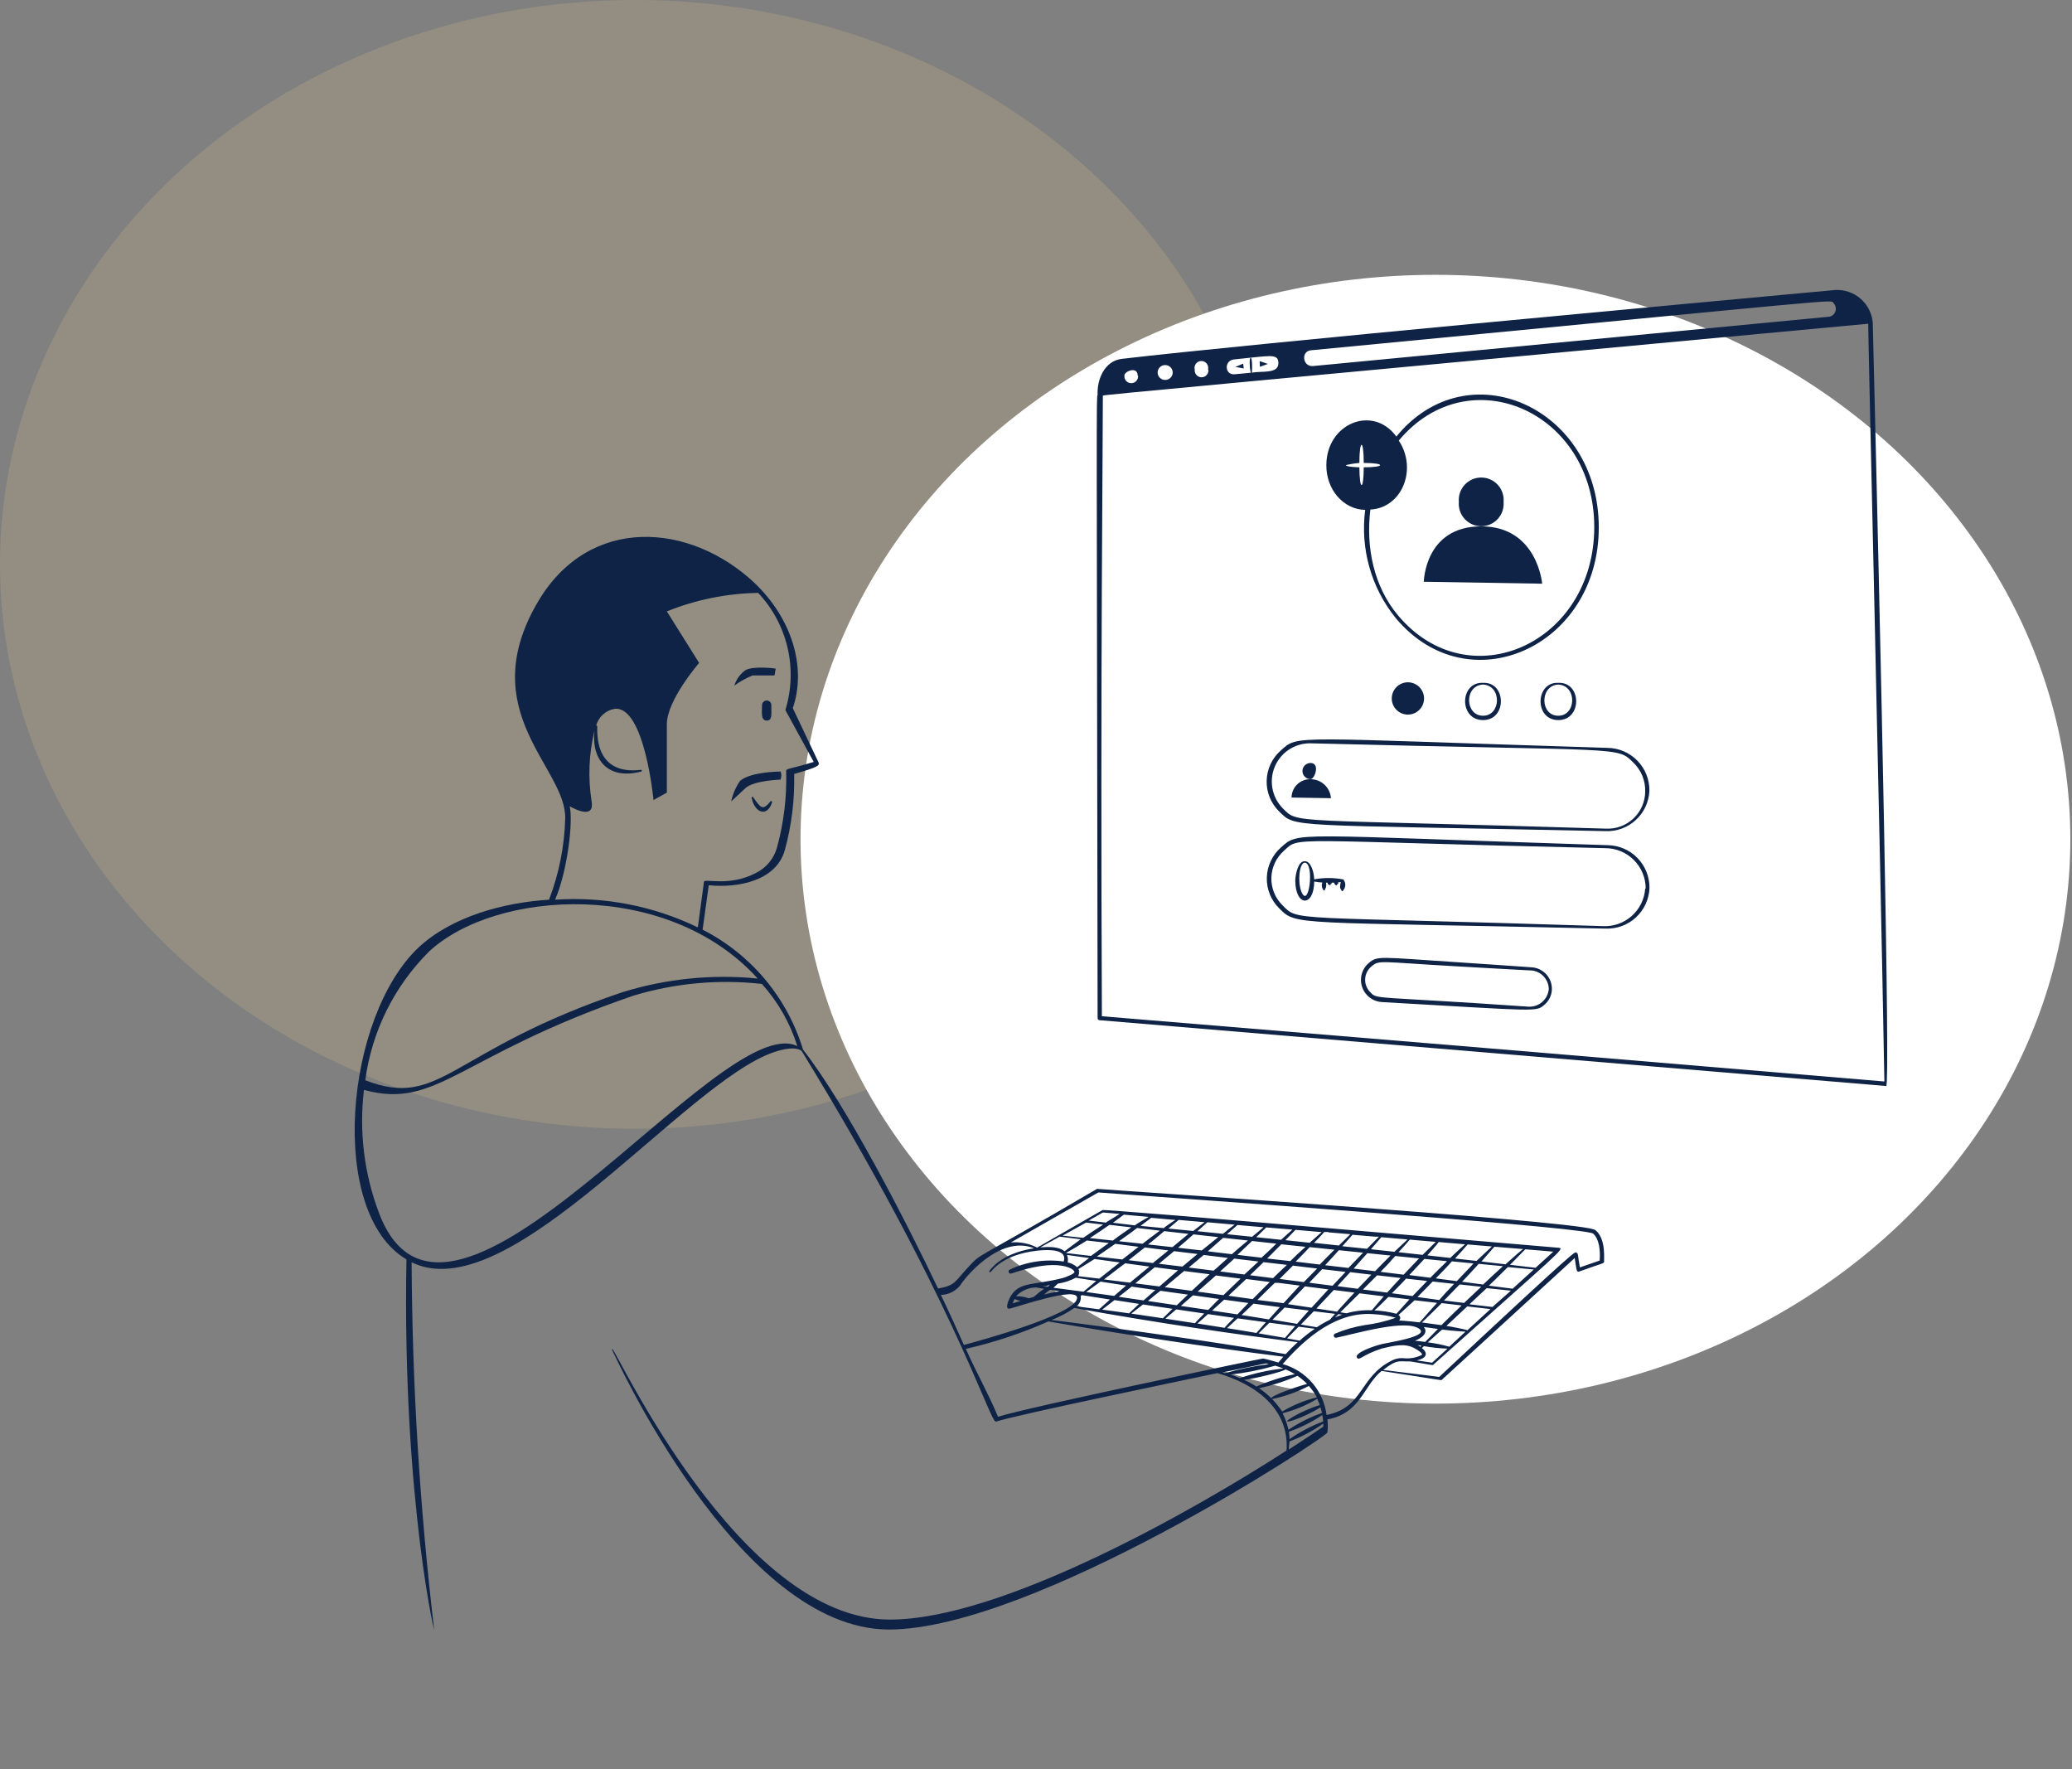<svg xmlns="http://www.w3.org/2000/svg" width="417" height="356" viewBox="0 0 417 356" fill="none"><rect x="0" y="0" width="417" height="356" fill="#808080" stroke="none"/><ellipse cx="127.778" cy="113.564" rx="127.778" ry="113.564" fill="#D2BB82" fill-opacity="0.23"></ellipse><ellipse cx="288.889" cy="168.864" rx="127.778" ry="113.564" fill="white"></ellipse><path d="M323.111 167.238C325.36 167.33 327.554 166.527 329.211 165.003C330.869 163.48 331.854 161.362 331.951 159.113C331.977 156.853 331.105 154.675 329.527 153.057C327.949 151.439 325.793 150.514 323.534 150.484C259.119 148.485 261.377 147.77 257.754 151.02C256.891 151.781 256.194 152.711 255.707 153.753C255.22 154.795 254.953 155.926 254.922 157.076C254.892 158.225 255.099 159.369 255.53 160.435C255.961 161.501 256.607 162.467 257.429 163.273C260.857 166.636 258.631 165.856 323.111 167.238ZM264.042 149.574C327.287 151.199 325.337 150.11 328.75 153.474C329.513 154.215 330.117 155.105 330.522 156.089C330.927 157.073 331.126 158.13 331.106 159.194C331.108 160.221 330.9 161.237 330.495 162.18C330.089 163.124 329.496 163.975 328.75 164.681C328.005 165.387 327.123 165.933 326.159 166.286C325.195 166.639 324.169 166.791 323.144 166.734C258.582 164.719 261.394 165.856 258.144 162.623C257.062 161.516 256.34 160.109 256.071 158.586C255.802 157.062 255.999 155.493 256.636 154.083C257.273 152.674 258.321 151.489 259.643 150.685C260.964 149.88 262.497 149.493 264.042 149.574ZM280.097 140.539C280.097 141.401 280.44 142.228 281.049 142.837C281.659 143.447 282.485 143.789 283.347 143.789C284.209 143.789 285.036 143.447 285.645 142.837C286.255 142.228 286.597 141.401 286.597 140.539C286.597 139.677 286.255 138.85 285.645 138.241C285.036 137.631 284.209 137.289 283.347 137.289C282.485 137.289 281.659 137.631 281.049 138.241C280.44 138.85 280.097 139.677 280.097 140.539ZM298.46 137.403C293.731 137.175 293.585 144.878 298.46 144.894C303.335 144.91 303.189 137.159 298.46 137.403ZM298.46 144.016C294.82 144.016 294.641 137.939 298.46 137.744C302.295 137.939 302.116 144.033 298.46 144.016ZM313.605 137.403C308.99 137.175 308.73 144.878 313.605 144.894C318.48 144.91 318.35 137.159 313.605 137.403ZM313.605 144.016C309.916 144.016 309.851 137.939 313.605 137.744C317.44 137.939 317.261 144.033 313.605 144.016ZM323.582 170.065C259.379 168.001 261.459 167.254 257.786 170.536C256.923 171.297 256.227 172.227 255.74 173.269C255.252 174.311 254.985 175.442 254.955 176.592C254.924 177.742 255.131 178.885 255.562 179.952C255.994 181.018 256.64 181.984 257.461 182.789C260.987 186.315 260.045 185.421 323.127 186.851C325.375 186.94 327.567 186.135 329.223 184.612C330.879 183.09 331.866 180.974 331.967 178.726C332.002 176.466 331.139 174.285 329.567 172.661C327.994 171.037 325.842 170.104 323.582 170.065ZM331.106 178.775C330.964 180.914 329.982 182.91 328.375 184.328C326.768 185.747 324.666 186.472 322.526 186.348C259.037 184.284 261.361 185.47 258.111 182.155C257.376 181.434 256.797 180.569 256.411 179.615C256.025 178.66 255.84 177.636 255.868 176.607C255.895 175.578 256.135 174.565 256.571 173.633C257.007 172.7 257.631 171.867 258.404 171.186C261.654 168.213 258.209 169.188 323.079 170.666C325.233 170.666 327.3 171.522 328.824 173.046C330.348 174.57 331.204 176.637 331.204 178.791L331.106 178.775ZM308.21 194.635C304.57 194.391 299.029 193.985 293.487 193.628C277.53 192.588 277.237 192.263 275.45 193.79C274.769 194.378 274.281 195.158 274.051 196.027C273.82 196.897 273.858 197.816 274.158 198.664C274.458 199.512 275.007 200.249 275.734 200.78C276.46 201.311 277.329 201.61 278.229 201.639C309.737 203.426 309.104 203.67 310.859 202.143C311.288 201.773 311.639 201.321 311.89 200.813C312.142 200.304 312.288 199.751 312.321 199.185C312.379 198.037 311.978 196.913 311.207 196.059C310.436 195.206 309.358 194.694 308.21 194.635ZM311.704 199.006C311.659 199.518 311.513 200.015 311.276 200.471C311.038 200.926 310.713 201.329 310.319 201.658C309.925 201.988 309.469 202.236 308.979 202.388C308.489 202.541 307.974 202.596 307.462 202.549C275.661 200.339 277.254 201.2 275.71 199.575C275.377 199.227 275.119 198.815 274.953 198.362C274.787 197.91 274.717 197.429 274.746 196.948C274.775 196.468 274.903 195.998 275.122 195.569C275.341 195.141 275.646 194.762 276.019 194.456C277.644 193.108 277.465 193.563 293.439 194.456C298.996 194.765 304.147 195.074 307.787 195.253C308.295 195.242 308.8 195.332 309.272 195.518C309.745 195.704 310.176 195.982 310.54 196.335C310.905 196.689 311.195 197.112 311.395 197.579C311.594 198.045 311.699 198.547 311.704 199.055L311.704 199.006ZM274.751 102.595C274.249 106.442 274.532 110.35 275.582 114.084C276.632 117.818 278.428 121.3 280.861 124.321C295.486 141.92 321.779 130.204 321.762 106.105C321.746 82.006 295.437 70.225 281.024 87.84C276.246 81.34 266.935 85.256 266.935 93.593C266.886 98.516 270.396 102.53 274.751 102.595ZM281.511 88.653C295.551 71.801 320.885 82.738 320.852 106.105C320.82 129.473 295.632 140.783 281.381 123.85C276.409 117.951 274.881 110.021 275.791 102.53C282.177 102.205 285.314 94.389 281.511 88.653ZM273.581 93.154C273.581 88.279 274.459 88.279 274.459 93.154C278.862 93.154 278.862 94.031 274.459 94.031C274.459 98.695 273.614 98.906 273.581 94.031C273.24 94.031 270.867 93.934 270.867 93.593C271.759 93.374 272.666 93.228 273.581 93.154Z" fill="#0E2346"></path><path d="M298.102 105.91C286.727 105.91 286.549 117.058 286.549 117.058L310.371 117.448C310.371 117.448 309.396 105.91 298.102 105.91Z" fill="#0E2346"></path><path d="M302.604 100.986C302.657 100.363 302.58 99.736 302.377 99.144C302.175 98.552 301.852 98.008 301.429 97.548C301.006 97.087 300.492 96.719 299.919 96.468C299.347 96.216 298.728 96.086 298.102 96.086C297.477 96.086 296.858 96.216 296.285 96.468C295.713 96.719 295.199 97.087 294.775 97.548C294.352 98.008 294.029 98.552 293.827 99.144C293.625 99.736 293.548 100.363 293.601 100.986C293.548 101.61 293.625 102.237 293.827 102.829C294.029 103.421 294.352 103.965 294.775 104.425C295.199 104.886 295.713 105.254 296.285 105.505C296.858 105.757 297.477 105.887 298.102 105.887C298.728 105.887 299.347 105.757 299.919 105.505C300.492 105.254 301.006 104.886 301.429 104.425C301.852 103.965 302.175 103.421 302.377 102.829C302.58 102.237 302.657 101.61 302.604 100.986ZM263.75 153.523C263.319 153.523 262.906 153.694 262.601 153.999C262.296 154.303 262.125 154.717 262.125 155.148C262.125 155.579 262.296 155.992 262.601 156.297C262.906 156.601 263.319 156.773 263.75 156.773C264.611 156.789 265.732 153.523 263.75 153.523Z" fill="#0E2346"></path><path d="M263.75 156.789C263.256 156.776 262.764 156.862 262.303 157.041C261.843 157.22 261.422 157.489 261.067 157.832C260.711 158.176 260.428 158.587 260.233 159.041C260.038 159.495 259.935 159.983 259.931 160.478L267.861 160.608C267.787 159.569 267.321 158.597 266.558 157.888C265.795 157.179 264.791 156.786 263.75 156.789ZM270.445 177.101C270.445 177.079 270.44 177.056 270.431 177.035C270.422 177.014 270.409 176.996 270.392 176.98C270.375 176.965 270.355 176.953 270.333 176.946C270.312 176.939 270.289 176.937 270.266 176.939C268.354 176.585 266.393 176.585 264.481 176.939C264.481 175.606 263.831 173.234 262.596 173.299C261.296 173.218 260.744 175.753 260.679 177.134C260.679 182.448 264.432 182.61 264.497 177.378C265.033 177.484 265.577 177.549 266.122 177.573C266.08 177.671 266.053 177.775 266.041 177.881C266.003 178.072 266.006 178.269 266.048 178.459C266.09 178.65 266.17 178.829 266.285 178.986C266.285 179.034 266.304 179.079 266.337 179.113C266.371 179.146 266.416 179.165 266.464 179.165C266.511 179.165 266.556 179.146 266.59 179.113C266.624 179.079 266.642 179.034 266.642 178.986C266.682 178.937 266.715 178.882 266.74 178.824C266.935 178.448 266.976 178.011 266.854 177.605L267.195 177.605C267.179 177.669 267.179 177.736 267.195 177.8C267.341 178.028 267.422 178.011 267.422 178.011C267.422 178.011 267.78 178.239 267.764 178.011C267.747 177.784 267.845 178.011 267.991 177.8C268.013 177.737 268.013 177.668 267.991 177.605L268.527 177.605C268.504 177.668 268.504 177.737 268.527 177.8C268.674 178.011 268.739 177.979 268.739 177.979C268.739 178.026 268.757 178.072 268.791 178.105C268.824 178.139 268.87 178.158 268.917 178.158C268.965 178.158 269.01 178.139 269.044 178.105C269.077 178.072 269.096 178.026 269.096 177.979L269.324 177.784C269.356 177.695 269.356 177.597 269.324 177.508L269.844 177.508C269.502 178.808 269.844 178.84 269.974 179.133C269.974 179.18 269.992 179.226 270.026 179.259C270.059 179.293 270.105 179.311 270.152 179.311C270.2 179.311 270.245 179.293 270.279 179.259C270.312 179.226 270.331 179.18 270.331 179.133C270.578 178.858 270.725 178.506 270.745 178.137C270.766 177.768 270.66 177.402 270.445 177.101ZM261.897 179.376C261.15 177.508 261.442 173.656 262.596 173.575C264.611 173.705 263.409 183.179 261.897 179.376Z" fill="#0E2346"></path><path d="M376.899 64.846C376.717 63.005 375.835 61.303 374.435 60.094C373.035 58.884 371.223 58.258 369.375 58.346C343.505 60.751 250.977 69.25 225.774 72.208C222.264 72.614 220.736 76.4 220.899 79.52C220.622 79.52 220.72 82.234 220.899 204.873C220.902 204.974 220.941 205.071 221.01 205.145C221.079 205.22 221.172 205.267 221.272 205.279L379.612 218.523C380.441 218.555 378.524 130.383 376.899 64.846ZM263.815 70.485C374.737 59.89 368.189 60.199 369.017 61.011C369.218 61.221 369.358 61.481 369.424 61.763C369.491 62.045 369.48 62.34 369.394 62.617C369.308 62.894 369.149 63.143 368.934 63.338C368.719 63.532 368.456 63.666 368.172 63.725L264.27 73.654C262.141 73.849 261.784 70.68 263.815 70.485ZM248.361 72.321C255.462 71.639 257.201 71.021 257.282 72.971C257.38 75.295 254.032 74.596 251.936 74.986C252.034 74.418 252.05 71.996 251.709 72.013C251.367 72.029 251.546 73.979 251.595 74.32C251.644 74.661 251.692 74.856 251.725 75.003L248.475 75.311C246.444 75.49 246.314 72.516 248.361 72.321ZM243.194 74.385C243.215 74.578 243.195 74.773 243.135 74.958C243.076 75.142 242.978 75.313 242.849 75.457C242.719 75.602 242.561 75.717 242.383 75.796C242.206 75.875 242.014 75.916 241.82 75.916C241.626 75.916 241.435 75.875 241.257 75.796C241.08 75.717 240.922 75.602 240.792 75.457C240.663 75.313 240.565 75.142 240.506 74.958C240.446 74.773 240.426 74.578 240.447 74.385C240.391 74.18 240.383 73.965 240.424 73.757C240.465 73.548 240.553 73.352 240.682 73.183C240.811 73.014 240.977 72.877 241.167 72.783C241.358 72.689 241.567 72.64 241.78 72.64C241.992 72.64 242.202 72.689 242.392 72.783C242.583 72.877 242.749 73.014 242.878 73.183C243.007 73.352 243.095 73.548 243.135 73.757C243.176 73.965 243.168 74.18 243.112 74.385L243.194 74.385ZM234.516 73.459C234.913 73.459 235.293 73.616 235.573 73.897C235.854 74.177 236.011 74.557 236.011 74.954C236.011 75.35 235.854 75.731 235.573 76.011C235.293 76.291 234.913 76.449 234.516 76.449C234.12 76.46 233.735 76.312 233.447 76.04C233.159 75.767 232.991 75.391 232.98 74.995C232.97 74.598 233.117 74.213 233.39 73.925C233.662 73.638 234.038 73.47 234.435 73.459L234.516 73.459ZM229.04 75.571C229.061 75.764 229.041 75.959 228.982 76.144C228.922 76.329 228.824 76.499 228.695 76.643C228.565 76.788 228.407 76.903 228.23 76.982C228.053 77.061 227.861 77.102 227.667 77.102C227.473 77.102 227.281 77.061 227.104 76.982C226.927 76.903 226.768 76.788 226.638 76.643C226.509 76.499 226.411 76.329 226.352 76.144C226.292 75.959 226.273 75.764 226.294 75.571C226.212 74.743 228.959 73.605 228.959 75.571L229.04 75.571ZM221.76 204.483C221.435 134.055 221.987 86.654 221.955 79.601C221.955 79.439 246.119 77.278 375.989 65.139C375.989 69.234 378.361 167.774 379.239 217.613C298.021 210.788 298.996 210.869 221.76 204.483Z" fill="#0E2346"></path><path d="M250.197 73.166L248.621 73.833L250.311 74.141L250.197 73.166ZM255.17 73.231L253.512 72.663L253.561 73.8L255.17 73.231ZM155.882 135.908L156.11 134.526C156.11 134.526 151.527 133.893 149.951 134.9C148.923 135.662 148.166 136.732 147.79 137.955C148.926 137.125 150.159 136.437 151.462 135.908L155.882 135.908ZM155.07 161.241C153.445 163.273 153.071 162.46 151.625 160.494C151.62 160.468 151.61 160.443 151.594 160.421C151.579 160.4 151.559 160.382 151.536 160.369C151.512 160.356 151.487 160.348 151.46 160.347C151.434 160.345 151.407 160.349 151.382 160.359C151.358 160.369 151.336 160.384 151.318 160.404C151.3 160.423 151.286 160.447 151.278 160.472C151.27 160.497 151.268 160.524 151.272 160.55C151.276 160.577 151.285 160.602 151.3 160.624C151.42 161.383 151.752 162.093 152.259 162.671C153.234 163.728 154.68 163.646 155.395 161.404C155.427 161.323 155.184 161.03 155.07 161.241ZM153.364 141.871C153.364 143.253 153.055 144.975 154.306 144.991C155.557 145.008 155.184 143.366 155.232 142.066C155.256 141.938 155.253 141.807 155.224 141.68C155.194 141.553 155.139 141.434 155.061 141.33C154.983 141.225 154.885 141.138 154.772 141.074C154.658 141.01 154.533 140.97 154.404 140.956C154.274 140.943 154.143 140.956 154.019 140.996C153.895 141.035 153.781 141.1 153.683 141.186C153.585 141.272 153.507 141.377 153.452 141.495C153.397 141.613 153.367 141.741 153.364 141.871Z" fill="#0E2346"></path><path d="M321.112 247.545C320.985 247.455 320.841 247.389 320.69 247.35C314.19 245.384 222.426 239.404 220.947 239.225C220.889 239.208 220.827 239.208 220.769 239.225C194.882 254.451 197.921 251.721 194.769 255.069C192.12 257.913 192.331 258.628 188.789 259.278C182.662 246.359 170.361 222.358 161.619 211.21C160.049 206.031 157.45 201.222 153.976 197.073C150.502 192.923 146.226 189.518 141.404 187.063L142.639 178.125C148.797 178.743 156.224 177.101 157.93 171.121C159.312 166.112 159.953 160.928 159.831 155.733C164.706 154.335 165.031 154.026 164.706 153.344L159.555 142.489C162.301 134.461 159.555 124.614 151.787 117.236C138.787 105.098 118.686 103.635 108.367 120.909C95.075 143.253 114.136 154.53 113.746 164.784C113.589 170.345 112.49 175.84 110.496 181.034C101.331 181.603 90.996 184.414 84.317 190.573C69.432 204.483 65.841 243.954 81.799 253.411C80.905 302.535 88.136 331.948 87.324 327.463C84.458 303.071 82.96 278.539 82.839 253.98L83.537 254.305C103.281 262.609 137.861 217.824 155.736 211.714C159.994 210.268 161.229 211.34 161.359 211.503C191.567 260.789 198.961 285.44 200.359 286.041L200.489 286.041C204.291 284.741 241 277.153 244.997 276.291C252.814 278.534 259.509 283.555 258.924 291.875C240.187 303.981 201.561 325.886 179.104 325.886C148.651 325.886 123.854 271.156 123.22 271.449C123.189 271.482 123.172 271.526 123.172 271.571C123.172 271.616 123.189 271.66 123.22 271.693C123.431 271.985 148.424 327.853 178.876 327.885C207.931 327.885 267.081 289.178 267.146 288.219C267.26 287.351 267.26 286.471 267.146 285.603C273.809 284.416 274.41 278.826 278.05 275.853C290.644 277.77 290.01 277.803 290.172 277.64C293.715 274.39 298.915 269.678 316.92 253.135C317.261 255.053 317.164 256.093 317.83 255.849C322.575 254.11 322.705 254.321 322.851 253.866C322.705 253.785 323.371 249.398 321.112 247.545ZM114.656 162.233C115.826 162.899 119.694 164.865 119.06 161.209C118.315 156.483 118.514 151.656 119.645 147.006C118.995 153.084 122.505 156.935 128.989 155.261C129.036 155.261 129.081 155.243 129.115 155.209C129.149 155.176 129.167 155.13 129.167 155.083C129.167 155.035 129.149 154.99 129.115 154.956C129.081 154.923 129.036 154.904 128.989 154.904C119.092 156.106 120.311 146.438 120.197 146.145C120.189 146.096 120.163 146.052 120.124 146.022C120.085 145.992 120.035 145.978 119.986 145.983C120.225 145.119 120.708 144.343 121.376 143.746C122.045 143.15 122.871 142.758 123.756 142.619C129.736 142.115 131.524 160.981 131.524 160.981L134.205 159.486L134.205 145.739C134.205 140.864 140.705 133.389 140.705 133.389L134.205 123.021C140.051 120.665 146.281 119.404 152.584 119.3C155.499 122.395 157.542 126.208 158.504 130.35C159.466 134.492 159.313 138.815 158.06 142.879L163.764 153.311C158.889 154.806 158.174 154.595 158.222 155.164C158.371 160.357 157.746 165.543 156.37 170.553C156.062 171.654 155.525 172.677 154.794 173.557C154.063 174.436 153.155 175.151 152.129 175.655C146.766 178.483 141.794 176.695 141.68 177.426L140.445 186.608C131.516 182.283 121.613 180.362 111.715 181.034C114.217 175.233 115.371 165.32 114.656 162.233ZM86.332 191.483C99.771 178.954 134.351 176.858 152.486 196.894C143.361 195.994 134.147 196.916 125.381 199.608C90.411 211.373 88.802 223.268 73.511 217.369C74.817 207.563 79.324 198.463 86.332 191.483ZM76.29 244.1C73.283 236.203 72.24 227.693 73.251 219.303C88.006 223.349 92.166 212.478 127.445 200.355C135.823 197.816 144.631 197.009 153.331 197.983C156.583 201.59 159.017 205.859 160.465 210.495C144.93 202.858 90.2 280.858 76.29 244.1ZM189.357 260.561C190.123 260.544 190.875 260.355 191.558 260.009C192.241 259.663 192.839 259.169 193.306 258.563C193.875 257.506 201.057 248.341 208.11 251.169C201.171 252.258 199.27 255.638 199.107 255.735C199.087 255.776 199.083 255.823 199.096 255.866C199.109 255.91 199.139 255.947 199.178 255.969C199.217 255.992 199.264 255.999 199.308 255.989C199.352 255.978 199.391 255.952 199.416 255.914C199.579 255.833 201.61 252.42 208.874 251.64C211.376 251.364 214.87 251.461 214.074 253.834C210.379 253.3 206.61 253.865 203.235 255.459C203.131 255.502 203.049 255.584 203.007 255.688C202.964 255.792 202.964 255.908 203.007 256.011C203.05 256.115 203.133 256.197 203.236 256.24C203.34 256.282 203.456 256.282 203.56 256.239C203.722 256.239 211.214 253.346 215.292 255.134C215.796 255.361 216.154 255.605 216.235 255.946C216.316 256.288 214.382 257.035 213.814 257.181C208.224 258.595 205.461 257.913 203.657 260.431C203.024 261.293 202.114 263.486 203.17 263.324C204.226 263.161 217.486 258.498 216.739 261.358C216.024 264.608 197.239 269.775 193.989 270.62C192.559 267.419 191.145 264.299 189.357 260.561ZM267.357 247.968L271.761 248.341L269.454 250.616L264.449 250.08C264.725 249.804 266.074 248.455 266.496 247.903L267.341 247.903L267.357 247.968ZM286.175 271.221L286.581 270.864C288.144 271.142 289.724 271.31 291.31 271.368L288.222 274.195L285.135 273.74C287.004 273.35 287.589 272.343 286.126 271.221L286.175 271.221ZM284.777 269.775C286.224 269.206 287.507 268.15 286.549 267.013L289.392 267.403L286.825 270.019C286.256 269.938 285.265 269.808 284.729 269.775L284.777 269.775ZM286.077 270.783L285.866 270.994C285.689 270.869 285.504 270.755 285.314 270.653L286.077 270.783ZM281.446 264.608C282.307 263.811 283.559 262.658 284.696 261.634L289.214 262.154C287.962 263.535 286.516 265.176 285.72 266.086C284.712 265.973 283.754 265.843 281.56 265.696C281.645 265.628 281.712 265.54 281.754 265.439C281.796 265.339 281.812 265.229 281.801 265.121C281.789 265.012 281.751 264.909 281.689 264.819C281.627 264.729 281.544 264.657 281.446 264.608ZM204.486 260.821C205.006 260.273 205.631 259.834 206.323 259.53C207.015 259.226 207.76 259.063 208.516 259.05L210.141 259.326C209.409 259.816 208.713 260.359 208.061 260.951L207.037 261.244C206.221 260.943 205.356 260.8 204.486 260.821ZM205.445 261.748L203.82 262.251C203.913 261.954 204.032 261.666 204.177 261.39C204.555 261.562 204.954 261.682 205.364 261.748L205.445 261.748ZM209.816 258.823C210.304 258.823 210.791 258.66 211.279 258.579L210.742 258.953L209.816 258.823ZM211.441 259.538L213.245 259.83C212.189 259.994 211.142 260.211 210.109 260.48C210.369 260.236 210.986 259.733 211.327 259.538L211.441 259.538ZM212.01 259.115C212.172 258.969 212.579 258.611 212.904 258.286C214.165 258.099 215.385 257.698 216.511 257.1L220.622 257.75L218.055 259.911L212.01 259.115ZM214.854 252.534L219.176 253.135C218.607 253.558 217.454 254.468 216.787 254.988C216.245 254.5 215.584 254.163 214.87 254.013C214.984 253.518 214.938 253.001 214.74 252.534L214.854 252.534ZM217.21 255.784C217.171 255.635 217.11 255.493 217.031 255.361L220.281 253.33L225.351 254.029C223.58 255.426 222.67 256.158 221.24 257.279L216.95 256.775C217.059 256.628 217.129 256.455 217.154 256.274C217.18 256.092 217.16 255.907 217.096 255.735L217.21 255.784ZM262.401 257.978L257.526 257.344L260.207 254.663L265.082 255.248L262.401 257.978ZM266.09 255.378L270.802 255.93L268.186 258.709L263.49 258.108L266.09 255.378ZM246.216 260.61L241.032 259.895L244.705 256.645L249.677 257.279L246.216 260.61ZM250.799 257.36L255.544 257.961C254.032 259.456 252.667 260.854 252.115 261.406L247.24 260.724L250.799 257.36ZM239.846 259.733L234.419 259.001L238.302 255.751L243.437 256.401L239.846 259.733ZM233.346 258.855L228.471 258.238L232.404 254.988L237.084 255.605L233.346 258.855ZM227.415 258.091L222.182 257.441C223.239 256.661 225.432 254.923 226.456 254.191L231.331 254.858L227.415 258.091ZM227.756 258.888L232.517 259.57C232.274 259.781 232.144 259.879 230.145 261.666L225.156 260.935L227.756 258.888ZM233.59 259.733L239.066 260.496L236.824 262.641L231.022 261.78C231.851 261.065 232.664 260.399 233.541 259.733L233.59 259.733ZM240.09 260.643L245.339 261.374C245.176 261.536 244.64 262.056 243.161 263.584L237.652 262.771L240.09 260.643ZM246.362 261.52L251.237 262.186L249.044 264.478L243.941 263.714L246.362 261.52ZM252.277 262.316L257.575 263.015C257.412 263.178 255.69 265.111 255.365 265.485C251.611 264.868 250.717 264.738 249.872 264.608L252.277 262.316ZM253.057 261.569C254.682 259.944 255.674 259.001 256.567 258.124L257.25 258.124L261.572 258.676L258.322 262.219L253.057 261.569ZM256.307 257.198L251.579 256.596L254.081 254.175L254.292 253.964L259.005 254.516C258.111 255.361 257.12 256.255 256.226 257.165L256.307 257.198ZM250.441 256.45L245.566 255.833C248.719 252.973 248.085 253.541 248.394 253.249L253.269 253.834L250.441 256.45ZM244.347 255.686L239.245 255.053L242.251 252.518L247.126 253.119C246.184 253.915 245.225 254.858 244.266 255.654L244.347 255.686ZM237.961 254.858L233.232 254.289L236.287 251.754L241 252.323L237.961 254.858ZM232.03 254.143L227.155 253.574L230.405 251.006L235.134 251.608L232.03 254.143ZM225.871 253.428L220.736 252.843C221.76 252.16 223.45 250.974 224.457 250.275L229.137 250.876L225.871 253.428ZM221.484 257.88L226.635 258.676C226.277 258.953 224.799 260.301 224.23 260.756L218.591 259.976L221.484 257.88ZM229.154 262.349L229.251 262.349L227.236 264.266C225.237 263.974 223.401 263.73 221.809 263.519L224.295 261.601L229.154 262.349ZM230.031 262.479L235.979 263.356L234.029 265.258L227.675 264.315L230.031 262.479ZM236.726 263.47L242.365 264.299C241.471 265.209 240.74 265.924 240.496 266.249L234.532 265.339L236.726 263.47ZM243.096 264.413L248.345 265.176C247.435 266.119 246.72 266.801 246.46 267.175L240.984 266.314C241.439 265.94 242.17 265.274 243.096 264.429L243.096 264.413ZM249.076 265.274L254.764 266.054L252.862 268.215C250.441 267.793 248.816 267.549 246.947 267.24L249.076 265.274ZM255.479 266.151L260.662 266.834L258.615 269.206L253.301 268.296L255.479 266.151ZM256.096 265.55C257.64 264.023 258.274 263.373 258.534 263.096L263.409 263.698C263.002 264.136 261.784 265.534 261.036 266.379L256.096 265.55ZM259.2 262.414L262.629 258.839L267.341 259.44L263.961 263.129L259.2 262.414ZM268.43 259.57L272.59 260.09C271.647 261.098 271.079 261.715 269.08 263.925L264.936 263.291L268.43 259.57ZM269.161 258.79C270.672 257.165 271.599 256.158 271.745 255.979L275.986 256.483C275.157 257.328 273.792 258.758 273.256 259.326L269.161 258.79ZM277.156 256.613L281.869 257.149C281.284 257.766 279.724 259.456 279.171 260.09L274.296 259.473L277.156 256.613ZM282.957 257.279L287.215 257.75C286.386 258.595 284.517 260.529 284.29 260.789L280.13 260.22C280.861 259.456 282.259 258.108 282.957 257.295L282.957 257.279ZM288.336 257.864L292.642 258.335C291.31 259.733 290.059 261.081 289.652 261.585L285.281 260.984L288.336 257.864ZM293.747 258.449L298.102 258.92L294.657 262.17L290.611 261.683C290.92 261.358 293.032 259.229 293.747 258.465L293.747 258.449ZM294.251 257.913C295.161 256.954 296.737 255.296 297.599 254.305L302.474 254.776C300.979 256.109 299.565 257.458 298.492 258.465L294.251 257.913ZM293.179 257.783L288.954 257.23C289.701 256.483 291.554 254.581 292.204 253.801L296.542 254.224C296.445 254.403 295.356 255.475 293.179 257.799L293.179 257.783ZM287.849 257.1L283.624 256.564C284.647 255.459 285.72 254.321 286.662 253.314L291.229 253.769C289.994 254.939 288.645 256.32 287.849 257.116L287.849 257.1ZM282.486 256.483L277.839 255.914C278.602 255.101 279.464 254.289 280.097 253.509L280.812 252.729L285.59 253.216C284.534 254.321 284.68 254.159 282.486 256.483ZM279.529 252.956C278.684 253.785 277.562 254.939 276.75 255.784L272.427 255.264C273.175 254.435 274.052 253.395 275.19 252.16L279.854 252.631C279.789 252.696 279.675 252.794 279.577 252.908L279.529 252.956ZM271.404 255.134L266.691 254.581C267.65 253.558 268.462 252.664 269.454 251.559L274.329 252.063C273.614 252.81 272.557 253.883 271.42 255.085L271.404 255.134ZM265.635 254.451L260.76 253.866C261.686 252.94 262.677 251.9 263.587 250.941L268.56 251.461C267.146 252.859 266.642 253.395 265.651 254.403L265.635 254.451ZM259.704 253.753L255.024 253.233C256.194 252.079 256.649 251.608 257.867 250.373L262.742 250.876C261.264 252.193 260.451 252.989 259.736 253.704L259.704 253.753ZM253.919 253.07L249.044 252.501L251.985 249.706L256.86 250.243C255.511 251.608 255.316 251.705 253.935 253.021L253.919 253.07ZM247.955 252.371L243.08 251.786C244.039 250.974 244.884 250.161 246.167 249.073L251.156 249.609C249.694 250.795 248.914 251.478 247.971 252.323L247.955 252.371ZM241.861 251.608L237.084 251.071C238.189 250.129 238.709 249.706 240.187 248.374L245.176 248.926C243.714 250.113 242.739 250.909 241.861 251.608ZM235.93 250.941L231.055 250.405C231.981 249.674 232.794 249.024 234.305 247.724L239.18 248.276C237.327 249.82 237.262 249.869 235.962 250.941L235.93 250.941ZM229.917 250.259L225.205 249.755C227.707 247.984 228.309 247.513 228.845 247.09L233.427 247.626C231.38 249.138 231.396 249.154 229.95 250.259L229.917 250.259ZM223.872 249.609L219.339 249.121C220.509 248.358 222.247 247.204 223.287 246.456L227.691 246.96C226.537 247.74 224.067 249.495 223.986 249.609L223.872 249.609ZM223.157 250.113C222.166 250.828 220.541 251.981 219.566 252.713L214.512 252.128C216.836 250.828 217.762 250.194 218.737 249.609L223.157 250.113ZM217.486 260.773L217.73 260.594L223.385 261.488L221.191 263.454L216.641 262.853C216.962 262.619 217.211 262.301 217.36 261.933C217.509 261.566 217.553 261.164 217.486 260.773ZM261.166 270.068C260.319 270.828 259.511 271.631 258.745 272.473C246.395 270.263 225.936 267.403 211.62 265.599C213.242 264.985 214.781 264.172 216.202 263.178C233.005 266.233 249.71 268.621 261.199 270.068L261.166 270.068ZM259.021 269.304L261.361 266.948L264.611 267.37C263.542 268.099 262.521 268.897 261.556 269.759L259.021 269.304ZM261.8 266.525L264.4 263.844L268.69 264.364L267.634 265.566C266.728 266.003 265.853 266.502 265.017 267.061L261.8 266.525ZM269.34 264.429L270.136 264.526C269.632 264.689 269.145 264.884 268.657 265.095C268.885 264.9 269.129 264.689 269.372 264.429L269.34 264.429ZM269.746 264.055C271.371 262.43 272.46 261.406 273.614 260.236L278.489 260.838C278.034 261.358 277.091 262.463 276.084 263.649C274.367 263.582 272.651 263.785 270.997 264.25L269.746 264.055ZM279.399 260.951L283.656 261.455L281.04 264.348C279.589 263.969 278.102 263.745 276.604 263.681C277.449 262.983 278.684 261.699 279.431 260.951L279.399 260.951ZM290.124 262.203L294.154 262.674C293.276 263.519 291.277 265.453 290.091 266.639C289.002 266.476 287.247 266.233 286.175 266.103C287.572 264.77 288.824 263.551 290.156 262.203L290.124 262.203ZM287.361 270.1L290.221 267.533C291.034 267.63 292.464 267.809 294.934 267.955L291.684 270.978C290.267 270.578 288.822 270.285 287.361 270.1ZM291.034 266.85C291.911 266.054 294.414 263.698 295.291 262.869L299.971 263.405L295.324 267.663C294.625 267.435 292.236 266.964 291.066 266.785L291.034 266.85ZM295.73 262.446L299.207 259.196L304.082 259.7L300.361 262.983L295.73 262.446ZM299.646 258.693C299.874 258.498 301.629 256.791 303.465 254.955L308.681 255.443L304.424 259.31L299.646 258.693ZM303.904 254.5L306.975 251.38L312.614 251.851L309.039 255.101L303.904 254.5ZM303.026 254.403L298.151 253.834C298.85 253.054 299.922 251.819 300.751 250.86L306.536 251.331C306.309 251.445 304.716 252.843 303.059 254.338L303.026 254.403ZM297.16 253.72L292.837 253.233C293.487 252.534 294.836 251.023 295.372 250.405L300.247 250.811L297.16 253.72ZM291.895 253.119L287.264 252.599C287.8 251.998 288.889 250.795 289.555 249.918L294.852 250.373C294.625 250.535 292.707 252.306 291.927 253.054L291.895 253.119ZM286.337 252.501L281.462 251.965C281.95 251.429 282.974 250.34 283.721 249.43L288.954 249.885C288.677 250.161 287.199 251.608 286.37 252.436L286.337 252.501ZM280.666 251.884L275.905 251.364C276.441 250.746 277.091 250.015 278.001 248.943L283.266 249.398C282.486 250.113 281.332 251.201 280.699 251.819L280.666 251.884ZM275.141 251.283L270.152 250.763L272.2 248.455L276.847 248.845L277.514 248.845C277.189 249.186 275.45 250.941 275.174 251.218L275.141 251.283ZM263.571 250.064L258.696 249.544C258.94 249.3 259.411 248.829 260.727 247.464L265.992 247.919L263.571 250.064ZM257.819 249.463L252.814 248.943L254.845 246.976L260.11 247.415L257.819 249.463ZM252.001 248.861L246.947 248.341L247.207 248.114L249.044 246.489L254.292 246.944L252.001 248.861ZM246.85 247.691L246.119 248.26L240.984 247.74L242.999 245.936L248.475 246.424C248.101 246.733 247.549 247.09 246.882 247.626L246.85 247.691ZM240.139 247.691L235.15 247.204C235.329 247.074 236.385 246.18 237.214 245.465L242.43 245.92L240.139 247.691ZM234.256 247.123L229.544 246.668L231.689 245.043L236.564 245.481C235.897 245.839 234.451 246.895 234.289 247.025L234.256 247.123ZM228.455 246.57L223.986 246.034L226.18 244.409L231.169 244.864C230.746 245.108 229.235 245.969 228.487 246.473L228.455 246.57ZM222.621 246.018L219.111 245.595L221.971 243.97L225.335 244.263C224.49 244.831 223.612 245.319 222.654 245.92L222.621 246.018ZM222.02 246.408C220.752 247.204 218.932 248.423 218.006 249.073L213.846 248.634L218.575 246.001L222.02 246.408ZM217.486 249.365C216.381 250.145 215.341 250.99 214.236 251.786C213.131 250.795 210.986 250.86 209.361 250.99L213.261 248.829L217.486 249.365ZM200.879 285.115C198.782 280.126 196.621 276.454 194.379 271.416C200.081 270.119 205.643 268.269 210.986 265.891C225.384 268.394 243.746 271.173 258.29 272.993L257.266 274.163C255.527 273.626 254.39 273.383 254.211 273.35C254.032 273.318 206.42 283.246 200.846 285.083L200.879 285.115ZM245.956 276.161L254.731 274.358L255.381 274.488C252.39 274.854 249.434 275.463 246.541 276.308L245.956 276.161ZM247.581 276.6C250.649 276.253 253.682 275.65 256.649 274.796C257.234 274.975 257.786 275.154 258.274 275.365C255.291 275.682 252.353 276.33 249.515 277.299C248.8 276.974 248.134 276.763 247.532 276.568L247.581 276.6ZM250.344 277.64C252.147 277.51 258.68 275.901 258.696 275.528C259.356 275.8 259.991 276.126 260.597 276.503C257.942 277.068 255.35 277.901 252.862 278.989C252.041 278.467 251.183 278.005 250.295 277.608L250.344 277.64ZM255.917 281.41C255.147 280.637 254.304 279.94 253.399 279.33C256.048 278.76 258.633 277.927 261.117 276.844C261.819 277.313 262.468 277.858 263.051 278.469C261.069 278.973 255.69 280.858 255.869 281.378L255.917 281.41ZM256.031 281.508C258.6 280.976 261.083 280.091 263.409 278.875C264.038 279.573 264.583 280.342 265.034 281.166C262.575 281.768 260.22 282.732 258.046 284.026C257.431 283.12 256.741 282.266 255.982 281.475L256.031 281.508ZM258.144 284.368C260.59 283.739 262.933 282.759 265.099 281.459C265.294 281.898 265.472 282.32 265.619 282.726C262.027 283.734 256.681 286.935 260.207 285.798C262.153 285.139 264.018 284.261 265.765 283.181C265.873 283.571 265.971 283.945 266.057 284.303C263.678 285.146 261.413 286.281 259.314 287.683C259.053 286.521 258.649 285.397 258.111 284.335L258.144 284.368ZM266.139 284.79C266.212 285.199 266.261 285.611 266.285 286.025C263.887 286.926 261.611 288.121 259.509 289.584C259.509 289.145 259.509 288.788 259.395 288.089C261.755 287.257 264.003 286.138 266.09 284.758L266.139 284.79ZM266.317 287.065C265.667 287.504 263.181 289.21 259.379 291.664C259.379 291.128 259.492 290.591 259.509 290.039C261.924 289.14 264.212 287.933 266.317 286.448L266.317 287.065ZM266.984 284.758C266.687 282.363 265.689 280.11 264.117 278.28C262.544 276.45 260.466 275.125 258.144 274.471C263.019 268.898 269.242 263.795 276.587 264.445C278.047 264.505 279.493 264.745 280.894 265.16C278.889 265.87 276.813 266.361 274.702 266.623C272.62 266.961 270.586 267.545 268.641 268.361C268.552 268.413 268.484 268.494 268.449 268.591C268.413 268.687 268.413 268.793 268.448 268.89C268.483 268.987 268.55 269.068 268.639 269.12C268.728 269.172 268.832 269.191 268.934 269.174C273.159 268.28 283.055 265.339 285.704 267.435C287.589 268.963 279.204 270.165 278.277 270.409C276.652 270.783 272.362 272.229 273.126 273.22C273.614 273.838 274.134 272.619 278.131 271.335C280.52 270.783 282.73 270.181 284.761 271.335C285.151 271.546 286.386 272.294 286.175 272.619C285.065 273.178 283.821 273.415 282.584 273.301C281.689 273.207 280.788 273.388 280 273.821C273.516 277.104 274.475 283.23 266.935 284.725L266.984 284.758ZM321.99 253.623L317.96 255.02C317.489 252.469 317.667 252.209 317.277 252.063C316.887 251.916 318.577 250.048 289.652 277.055L278.375 275.658C281.3 273.35 281.625 274.033 283.802 273.935C288.19 274.634 288.271 274.764 288.434 274.618C313.686 252.014 315.1 251.185 313.702 251.071C313.524 251.071 222.345 243.223 221.89 243.483L208.727 251.039C207.101 250.198 205.27 249.837 203.446 249.999L221.045 239.94C237.555 241.159 313.101 246.44 320.17 248.065L320.576 248.179C321.925 249.3 322.087 251.868 321.941 253.59L321.99 253.623Z" fill="#0E2346"></path><path d="M157.085 156.87C157.442 155.781 157.085 155.245 157.085 155.245C157.085 155.245 151.202 155.245 148.96 157.098C148.086 158.349 147.472 159.764 147.156 161.258L150.016 158.593C151.69 157.033 157.085 156.87 157.085 156.87Z" fill="#0E2346"></path></svg>